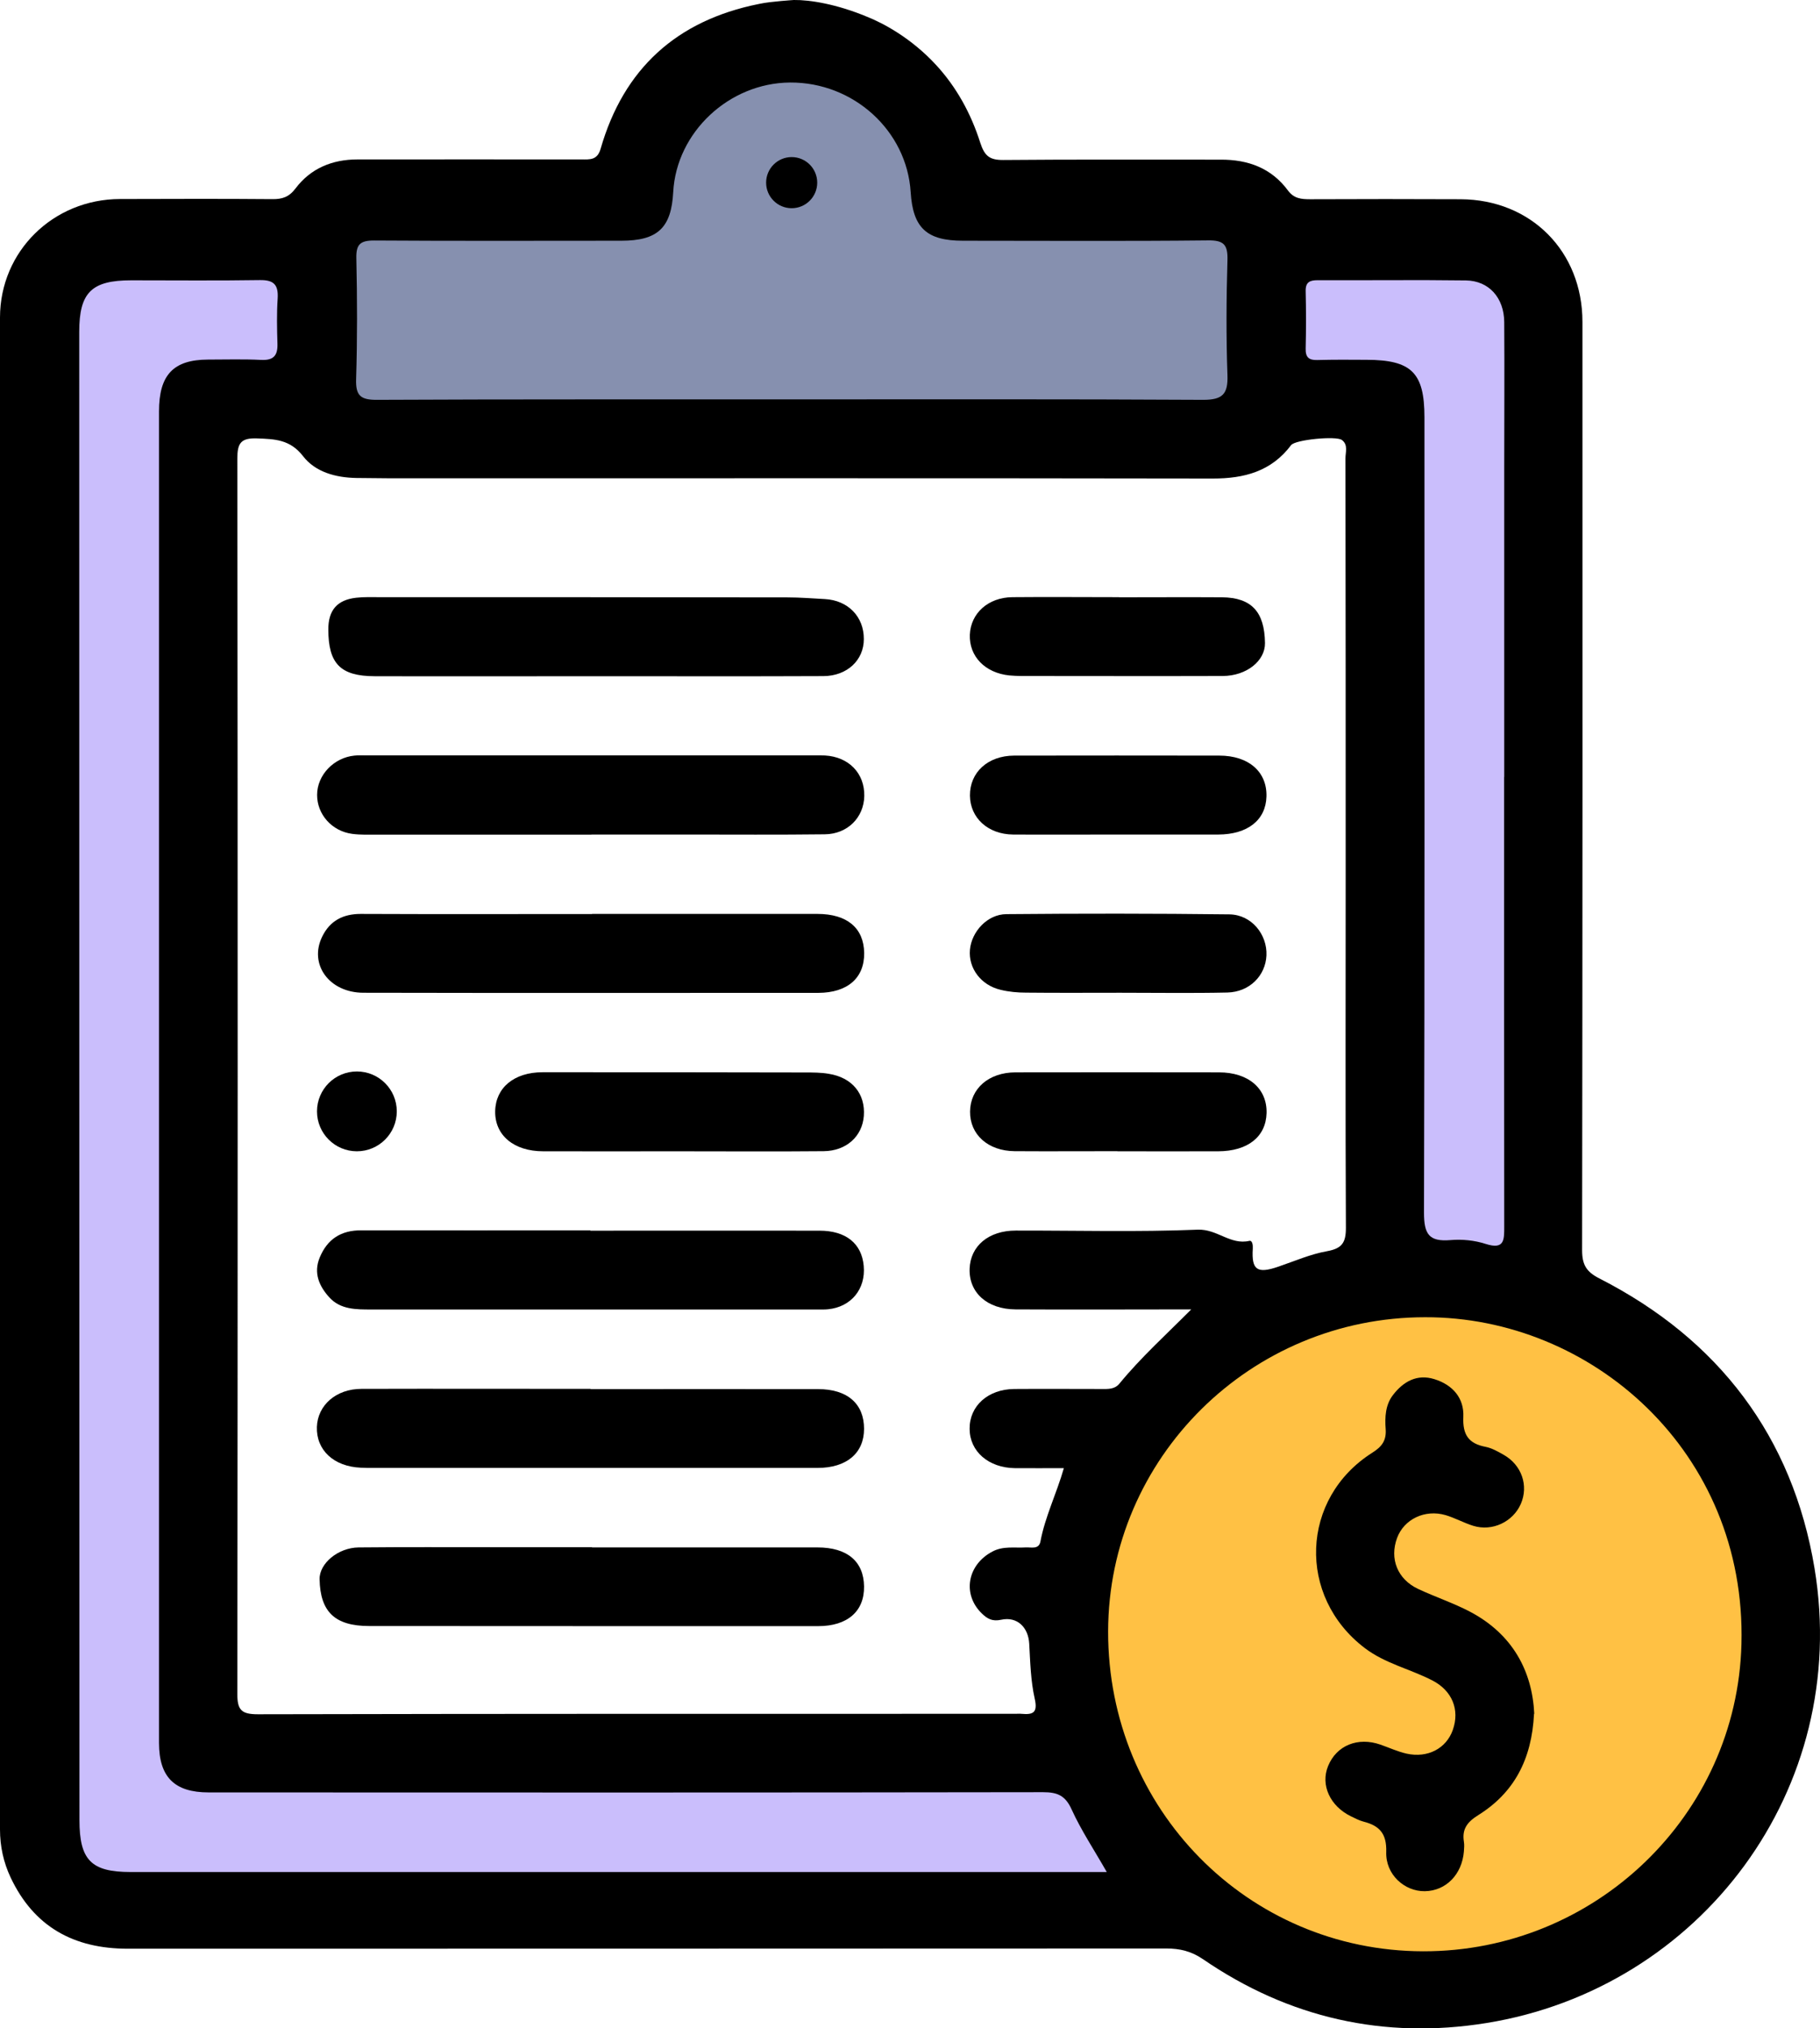 <?xml version="1.0" encoding="UTF-8"?>
<svg id="Calque_1" data-name="Calque 1" xmlns="http://www.w3.org/2000/svg" viewBox="0 0 162.42 180.9">
  <defs>
    <style>
      .cls-1 {
        fill: #ffc144;
      }

      .cls-2 {
        fill: #cabefc;
      }

      .cls-3 {
        fill: #8690af;
      }
    </style>
  </defs>
  <path d="m67.69.36c-7.29,1.47-12.03,5.75-14.09,12.91-.3,1.04-.97.95-1.75.95-6.65-.01-13.3,0-19.95,0-2.25,0-4.17.79-5.53,2.59-.58.77-1.19.96-2.07.95-4.53-.04-9.06-.02-13.59-.01C4.76,17.76.01,22.4,0,28.31,0,73.26,0,118.22,0,163.17c0,1.49.31,2.92.94,4.26,2.08,4.42,5.65,6.37,10.46,6.37,30.89-.01,61.78,0,92.68-.02,1.21,0,2.23.24,3.27.95,7.66,5.25,16.16,7.17,25.29,5.7,19.12-3.08,32.56-20.88,29.29-40.57-1.95-11.72-8.55-20.41-19.2-25.84-1.16-.59-1.54-1.22-1.54-2.52.04-27.6.04-55.19.03-82.79,0-6.29-4.59-10.91-10.87-10.94-4.47-.02-8.94-.02-13.42,0-.79,0-1.45-.05-1.99-.78-1.48-2-3.56-2.76-5.99-2.75-6.47.01-12.95-.03-19.42.03-1.2.01-1.66-.35-2.04-1.51-.86-2.71-2.17-5.02-3.93-6.94-2.26-2.46-4.8-3.78-6.22-4.34C74.67.37,72.28-.02,70.85,0c0,0-2.07.13-3.01.33s-.15.03-.15.03Zm52.4,78.09c0,10.36-.03,20.71.02,31.07,0,1.31-.35,1.83-1.68,2.07-1.48.26-2.91.89-4.35,1.38-1.89.65-2.4.3-2.28-1.61.02-.33-.04-.75-.31-.69-1.69.39-2.87-1.07-4.6-1-5.4.22-10.82.07-16.24.08-2.42,0-4.05,1.37-4.12,3.41-.07,2.12,1.56,3.6,4.08,3.62,5.23.03,10.46,0,15.7,0-2.23,2.24-4.48,4.27-6.41,6.62-.44.53-1.03.48-1.62.48-2.59,0-5.18-.02-7.77,0-2.34.02-4,1.51-3.98,3.56.01,2.01,1.69,3.47,4.04,3.5,1.41.01,2.82,0,4.37,0-.65,2.27-1.67,4.31-2.09,6.54-.14.74-.83.5-1.32.53-.98.06-1.98-.14-2.93.35-2.28,1.17-2.76,3.84-.96,5.56.48.46.92.71,1.71.54,1.43-.31,2.42.68,2.5,2.14.09,1.64.13,3.31.49,4.9.29,1.28-.17,1.44-1.19,1.35-.18-.02-.35,0-.53,0-22.54,0-45.07-.01-67.61.04-1.48,0-1.84-.39-1.83-1.85.04-36.72.04-73.43,0-110.15,0-1.37.32-1.84,1.75-1.79,1.6.06,2.96.09,4.12,1.59,1.1,1.42,2.92,1.91,4.76,1.94,1.82.03,3.65.03,5.47.03,23.65,0,47.31-.02,70.96.02,2.81,0,5.22-.64,6.98-2.98.37-.49,4.02-.84,4.53-.46.58.43.32,1.09.32,1.64.02,12.53.02,25.07.02,37.6Z"/>
  <path class="cls-1" d="m127.19,117.48c-15.58-.01-28.27,12.55-28.3,28.02-.02,15.84,12.47,28.5,28.11,28.53,15.32.03,28.01-12.1,28.41-27.4.45-17.15-13.37-29.19-28.23-29.15Z"/>
  <path class="cls-2" d="m98.77,166.96c-1.16-2.03-2.3-3.74-3.14-5.59-.56-1.23-1.26-1.53-2.54-1.53-24.82.04-49.65.03-74.47.02-3.05,0-4.42-1.37-4.43-4.4,0-6.41,0-12.82,0-19.24,0-33.18,0-66.35,0-99.53,0-3.25,1.28-4.61,4.37-4.62,1.59,0,3.18-.05,4.76.03,1.09.05,1.47-.39,1.44-1.43-.04-1.35-.07-2.71.02-4.06.07-1.21-.34-1.65-1.59-1.63-3.82.06-7.65.02-11.47.02-3.55,0-4.65,1.08-4.65,4.61,0,44.24.01,88.47.02,132.71,0,3.58,1.05,4.64,4.57,4.64,28,0,56,0,84,0,.94,0,1.87,0,3.1,0Z"/>
  <path class="cls-3" d="m70.51,35.62c12.29,0,24.59-.03,36.88.04,1.73,0,2.21-.53,2.15-2.21-.12-3.41-.1-6.82,0-10.23.04-1.36-.29-1.8-1.72-1.78-7.29.08-14.59.03-21.88.03-3.24,0-4.47-1.14-4.67-4.33-.34-5.49-5.11-9.82-10.77-9.78-5.44.04-10.13,4.43-10.42,9.76-.17,3.21-1.39,4.35-4.64,4.35-7.35,0-14.71.03-22.06-.02-1.23,0-1.61.34-1.58,1.59.08,3.59.09,7.18-.02,10.76-.05,1.48.39,1.87,1.86,1.86,12.29-.06,24.59-.03,36.88-.04Z"/>
  <path class="cls-2" d="m134.22,69.31h.02c0-9.18,0-18.35,0-27.53,0-4.35.03-8.71,0-13.06-.02-2.17-1.37-3.68-3.42-3.71-4.41-.06-8.82,0-13.23-.02-.7,0-1.09.17-1.07.98.04,1.7.04,3.41,0,5.12-.02.77.28,1.04,1.03,1.02,1.47-.04,2.94-.03,4.41-.02,4,.01,5.16,1.15,5.16,5.12,0,23.65.03,47.29-.04,70.94,0,1.92.44,2.61,2.36,2.45,1.03-.09,2.15.02,3.14.34,1.69.54,1.66-.36,1.66-1.55-.02-13.35-.01-26.7-.01-40.06Z"/>
  <path d="m52.78,74.44c-6.35,0-12.7,0-19.06,0-.76,0-1.54.03-2.29-.07-1.82-.24-3.14-1.75-3.13-3.48,0-1.76,1.49-3.32,3.33-3.5.29-.03.59-.02.88-.02,13.41,0,26.82,0,40.23,0,.29,0,.59,0,.88.01,2.13.12,3.55,1.59,3.51,3.62-.04,1.91-1.49,3.39-3.53,3.41-4.12.05-8.23.02-12.35.02-2.82,0-5.65,0-8.47,0Z"/>
  <path d="m52.72,123.89c6.76,0,13.52-.01,20.28,0,2.63,0,4.11,1.31,4.11,3.54,0,2.17-1.55,3.49-4.16,3.49-13.23,0-26.46,0-39.69,0-.35,0-.71,0-1.06-.02-2.41-.1-3.99-1.57-3.92-3.64.07-1.94,1.72-3.39,3.97-3.39,6.82-.02,13.64,0,20.46,0v.02Z"/>
  <path d="m52.67,109.76c6.82,0,13.64-.01,20.46,0,2.37,0,3.77,1.15,3.95,3.14.19,2.07-1.13,3.67-3.19,3.87-.29.03-.59.02-.88.02-13.28,0-26.57,0-39.85,0-1.36,0-2.77.02-3.77-1.08-.9-.99-1.43-2.16-.86-3.55.68-1.65,1.91-2.44,3.7-2.43,6.82.01,13.64,0,20.46,0h0Z"/>
  <path d="m52.83,81.51c6.71,0,13.41,0,20.12,0,2.65,0,4.14,1.26,4.17,3.48.03,2.22-1.47,3.55-4.09,3.56-13.53,0-27.06.02-40.59-.01-3.07,0-4.9-2.55-3.68-5.02.69-1.4,1.85-2.01,3.43-2.01,6.88.03,13.76.01,20.65.01,0,0,0,0,0-.01Z"/>
  <path d="m52.83,138.01c6.71,0,13.41,0,20.12,0,2.67,0,4.13,1.25,4.16,3.48.03,2.21-1.47,3.54-4.1,3.54-13.35,0-26.7,0-40.06-.01-3.07,0-4.37-1.27-4.43-4.17-.03-1.4,1.64-2.82,3.49-2.84,4.06-.04,8.12-.02,12.18-.02,2.88,0,5.76,0,8.65,0h0Z"/>
  <path d="m53.36,60.31c-6.65,0-13.3.02-19.94,0-3.05-.01-4.12-1.13-4.12-4.18,0-1.71.79-2.63,2.49-2.82.7-.08,1.41-.05,2.12-.05,12.12,0,24.24,0,36.36.02,1.12,0,2.23.09,3.34.15,2.07.11,3.49,1.57,3.48,3.57,0,1.87-1.48,3.29-3.61,3.3-6.71.03-13.41.01-20.12.01h0Z"/>
  <path d="m60.63,102.68c-4.05,0-8.1.01-12.15,0-2.64,0-4.33-1.44-4.29-3.58.04-2.09,1.69-3.47,4.23-3.47,7.81,0,15.62,0,23.43.02.7,0,1.42,0,2.11.12,2.09.33,3.28,1.79,3.13,3.76-.14,1.82-1.56,3.12-3.59,3.14-4.29.04-8.57.01-12.86.01Z"/>
  <path d="m99.74,74.43c-3.11,0-6.22.02-9.33,0-2.25-.02-3.83-1.49-3.85-3.47-.02-2.07,1.59-3.56,3.94-3.57,6.1-.01,12.21-.01,18.31,0,2.64,0,4.28,1.46,4.21,3.66-.06,2.09-1.68,3.37-4.3,3.38-2.99.01-5.99,0-8.98,0Z"/>
  <path d="m100.03,88.54c-2.82,0-5.64.02-8.46-.01-.76,0-1.53-.07-2.27-.25-1.76-.41-2.89-1.93-2.74-3.58.15-1.62,1.56-3.16,3.25-3.17,6.64-.06,13.27-.06,19.91.02,1.97.03,3.38,1.79,3.3,3.66-.08,1.81-1.51,3.26-3.48,3.31-3.17.07-6.34.02-9.51.02Z"/>
  <path d="m99.88,53.27c3.06,0,6.11-.02,9.17,0,2.64.03,3.8,1.29,3.84,4.08.02,1.59-1.64,2.93-3.77,2.94-5.99.02-11.99,0-17.98,0-.35,0-.71-.02-1.06-.05-2.17-.22-3.6-1.7-3.53-3.63.08-1.92,1.64-3.33,3.8-3.35,3.17-.03,6.35,0,9.52,0h0Z"/>
  <path d="m99.72,102.67c-3.06,0-6.12.02-9.17,0-2.39-.02-4-1.49-3.98-3.53.02-2.05,1.66-3.49,4.04-3.5,6.06-.01,12.12-.01,18.17,0,2.65,0,4.31,1.46,4.25,3.64-.06,2.1-1.67,3.39-4.31,3.4-3,.01-6,0-9,0h0Z"/>
  <path d="m136.9,152.84c-.2,4.1-1.8,7.06-4.97,9.04-.98.61-1.47,1.24-1.29,2.37.05.29.02.59,0,.88-.17,2.05-1.6,3.51-3.48,3.54-1.82.03-3.52-1.49-3.45-3.5.05-1.63-.6-2.34-2.01-2.7-.39-.1-.77-.3-1.14-.48-1.87-.91-2.73-2.8-2.04-4.48.75-1.84,2.65-2.62,4.68-1.91.77.27,1.53.62,2.32.8,1.89.42,3.55-.46,4.13-2.11.64-1.81-.06-3.51-1.83-4.42-1.98-1.02-4.2-1.5-6.02-2.88-6.06-4.6-5.75-13.37.67-17.43.86-.54,1.26-1.09,1.19-2.1-.08-1.06-.03-2.16.65-3.04.92-1.2,2.14-1.9,3.69-1.42,1.62.5,2.67,1.67,2.59,3.37-.07,1.58.46,2.38,1.99,2.67.56.11,1.1.42,1.61.71,1.61.91,2.24,2.75,1.53,4.38-.7,1.6-2.55,2.48-4.25,1.95-.84-.26-1.62-.7-2.46-.95-1.85-.54-3.71.36-4.33,2.03-.69,1.86.03,3.68,1.87,4.55,1.54.72,3.17,1.26,4.67,2.05,3.77,2,5.52,5.28,5.7,9.09Z"/>
  <circle cx="31.85" cy="99.12" r="3.56"/>
  <circle cx="70.65" cy="16.29" r="2.28"/>
</svg>